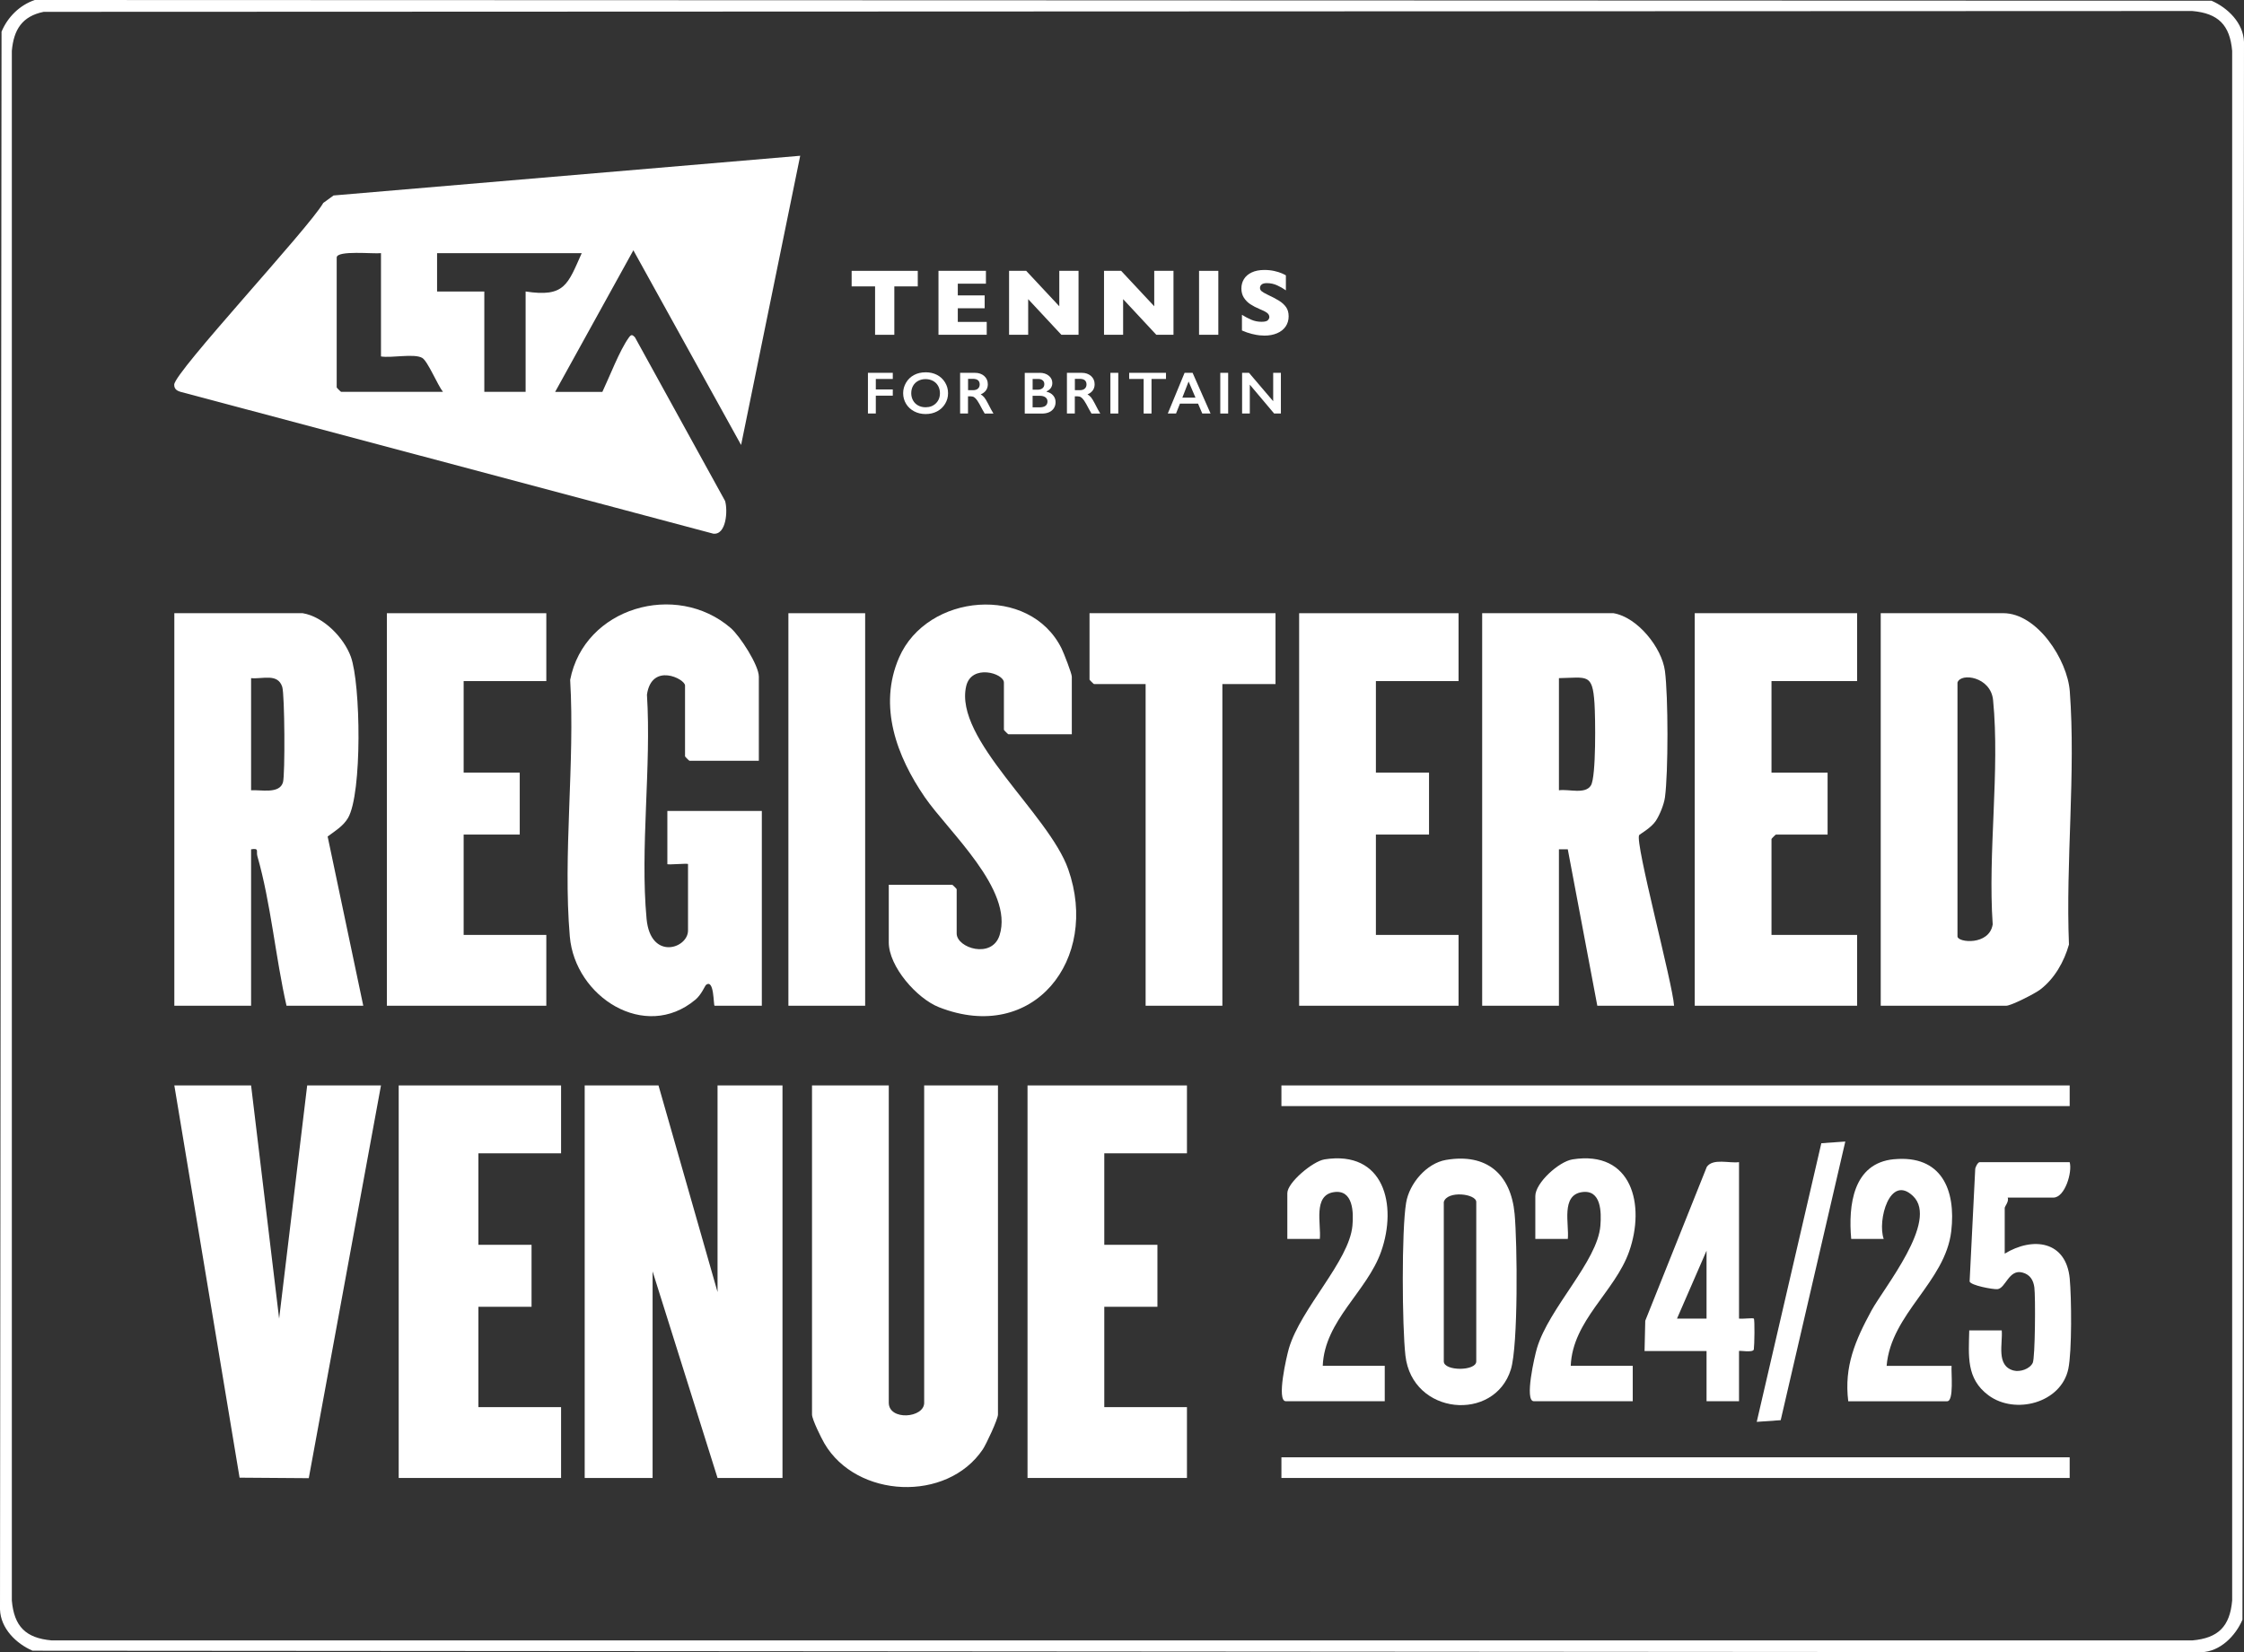 <?xml version="1.0" encoding="UTF-8"?> <svg xmlns="http://www.w3.org/2000/svg" id="Layer_2" data-name="Layer 2" viewBox="0 0 760.1 559.82"><rect x="0" y="0" width="760.1" height="559.82" fill="#333333" stroke="none"/><defs><style> .cls-1 { fill: #fff; } </style></defs><g id="Layer_1-2" data-name="Layer 1"><g><path class="cls-1" d="M749.08.24L11.78,0C6.67,1.72,2.57,5.8.52,10.74l-.52,534.58c.22,6.45,5.48,11.58,11.02,13.98l734.58.52c6.45-.22,11.58-5.48,13.98-11.02l.52-534.58c-.22-6.45-5.48-11.58-11.02-13.98ZM756.09,542.31c-.78,8.8-4.74,12.73-13.5,13.5H17.51c-8.8-.78-12.73-4.74-13.5-13.5V17.23c.63-7.15,3.47-11.73,10.78-13.22l727.8-.28c8.8.78,12.73,4.74,13.5,13.5v525.08Z"></path><path class="cls-1" d="M61.48,132.85l180.12,47.97c4.43.52,4.97-7.85,4-11.09l-30.54-55.47c-.89-.92-1.26-.98-2.05.11-3.12,4.3-6.56,13.33-8.97,18.41h-16l26.5-47.98,36.49,65.97,20.02-97.99-158.06,13.45-3.48,2.52c-4.82,8.48-50.46,57.36-50.5,61.57-.02,1.66,1.12,2.16,2.46,2.55ZM148.05,85.77h49c-4.75,10.58-5.71,15.04-19.01,12.99v34.01s-13.99,0-13.99,0v-34h-16v-13ZM114.05,87.27c0-2.56,12.56-1.17,15-1.5v35c3.44.61,11.34-1.09,13.99.51,1.87,1.13,5.22,9.28,7.01,11.49h-34.5c-.11,0-1.5-1.39-1.5-1.5v-44Z"></path><polygon class="cls-1" points="243.05 437.77 223.05 367.77 198.05 367.77 198.05 500.77 221.05 500.77 221.05 430.77 243.05 500.77 265.05 500.77 265.05 367.77 243.05 367.77 243.05 437.77"></polygon><path class="cls-1" d="M678.55,207.77h-41.5v133h42.5c1.67,0,9.68-4.08,11.52-5.48,4.85-3.69,8.1-9.44,9.74-15.26-1.15-27.87,2.35-58.22.28-85.81-.8-10.64-11.01-26.46-22.54-26.46ZM674.98,313.2c-1.15,7.28-11.93,6.19-11.93,4.07v-86c1.07-3.45,11.28-2.01,12.06,5.94,2.35,23.88-1.82,51.69-.13,75.99Z"></path><path class="cls-1" d="M87.18,290.09c4.57,15.92,6.16,34.4,9.87,50.68h26l-12.07-57.35c2.46-1.81,5.33-3.55,6.92-6.3,4.81-8.34,4.3-45.39.93-54.63-2.38-6.51-9.31-13.57-16.28-14.72h-43.5v133h26v-53c2.89-.47,1.65.63,2.13,2.32ZM85.05,267.77v-38c3.93.38,9.02-1.75,10.55,2.95.84,2.57,1,29.78.25,32.35-1.19,4.05-7.47,2.46-10.8,2.7Z"></path><path class="cls-1" d="M528.05,287.77h3s10,53,10,53h26c-.4-7.27-13.32-55.26-11.83-57.81.19-.32,4.06-2.41,5.66-4.85,1.32-2,2.75-5.55,3.08-7.92,1.15-8.43,1.12-34.35,0-42.83-1.04-7.95-9.33-18.24-17.41-19.59h-44.5v133h26v-53ZM528.05,229.77c9.56-.18,11.36-1.71,12.04,8.46.32,4.72.6,24.92-1.2,27.88-1.92,3.15-7.55,1.16-10.84,1.66v-38Z"></path><path class="cls-1" d="M313.05,475.27c0,5.27-12,6.15-12,0v-107.5h-26v111.5c0,1.64,3.13,7.96,4.2,9.8,10.88,18.62,41.48,20.04,53.63,2.04,1.17-1.73,5.16-10.26,5.16-11.84v-111.5h-25v107.5Z"></path><path class="cls-1" d="M235.52,338.75c2.05-1.71,3.31-4.77,3.55-4.97,2.92-2.46,2.55,6.99,2.98,6.99h16v-66h-32v18c0,.35,7-.35,7,0v22.5c0,6.16-12.71,10.27-14.04-3.96-2.24-24.01,1.67-51.55.13-75.94,1.58-11.02,12.9-5.36,12.9-3.1v24c0,.11,1.39,1.5,1.5,1.5h23.5v-28.5c0-3.88-6.38-13.76-9.52-16.48-18.5-15.96-49.63-6.97-54.39,17.56,1.66,28.09-2.5,59.23-.12,86.95,1.76,20.55,25.53,35.64,42.51,21.44Z"></path><path class="cls-1" d="M304.55,222.77c-7.19,16.52-.77,33.54,8.69,47.32,7.99,11.64,30.17,31.34,25.36,46.74-2.55,8.19-14.55,4.4-14.55-.55v-15c0-.11-1.39-1.5-1.5-1.5h-21.5v19.5c0,8.19,9.47,19.02,17.01,21.99,32.03,12.6,54.5-16.27,43.77-46.77-6.57-18.68-38.74-44.08-34.56-62.01,1.78-7.62,12.78-4.41,12.78-1.21v16c0,.11,1.39,1.5,1.5,1.5h21.5v-19.5c0-1.08-2.71-8.01-3.46-9.54-10.8-21.82-45.56-18.73-55.04,3.03Z"></path><polygon class="cls-1" points="94.55 446.78 85.05 367.77 59.05 367.77 81.15 500.67 104.59 500.84 129.05 367.77 104.05 367.77 94.55 446.78"></polygon><polygon class="cls-1" points="135.05 500.77 190.05 500.77 190.05 476.77 162.05 476.77 162.05 442.77 180.05 442.77 180.05 421.77 162.05 421.77 162.05 390.77 190.05 390.77 190.05 367.77 135.05 367.77 135.05 500.77"></polygon><path class="cls-1" d="M629.05,316.77h-29v-32.5c0-.11,1.39-1.5,1.5-1.5h17.5v-21h-19v-31h29v-23h-55v133h55v-24Z"></path><polygon class="cls-1" points="185.05 316.77 157.05 316.77 157.05 282.77 176.05 282.77 176.05 261.77 157.05 261.77 157.05 230.77 185.05 230.77 185.05 207.77 131.05 207.77 131.05 340.77 185.05 340.77 185.05 316.77"></polygon><polygon class="cls-1" points="494.05 316.77 466.05 316.77 466.05 282.77 484.05 282.77 484.05 261.77 466.05 261.77 466.05 230.77 494.05 230.77 494.05 207.77 440.05 207.77 440.05 340.77 494.05 340.77 494.05 316.77"></polygon><polygon class="cls-1" points="348.05 500.77 402.05 500.77 402.05 476.77 374.05 476.77 374.05 442.77 392.05 442.77 392.05 421.77 374.05 421.77 374.05 390.77 402.05 390.77 402.05 367.77 348.05 367.77 348.05 500.77"></polygon><path class="cls-1" d="M369.05,230.27c0,.11,1.39,1.5,1.5,1.5h17.5v109h26v-109h18v-24h-63v22.5Z"></path><rect class="cls-1" x="267.05" y="207.77" width="26" height="133"></rect><path class="cls-1" d="M489.79,393.01c-6.59,1.13-12.41,7.98-13.5,14.5-1.57,9.4-1.36,41.85-.24,51.77,2.28,20.25,30.15,22.68,35.72,4.71,2.52-8.14,2.18-42.97,1.27-52.7-1.26-13.49-9.49-20.63-23.24-18.28ZM500.05,461.27c0,3.35-11,3.35-11,0v-54c1.12-3.99,11-2.82,11,0v54Z"></path><rect class="cls-1" x="434.05" y="493.77" width="267" height="7"></rect><rect class="cls-1" x="434.05" y="367.77" width="267" height="7"></rect><path class="cls-1" d="M679.05,424.77v-15.5c0-.54,1.55-2.22,1-3.5h15.5c3.89,0,6.47-8.66,5.5-12h-30.5c-.56,0-1.53,1.68-1.5,2.5l-1.89,37.92c.34,1.34,7.89,2.73,9.4,2.61,2.8-.23,3.85-6.89,8.51-5.63,2.57.69,3.69,2.56,4.02,5.05.41,3.05.28,23.83-.55,25.55-1,2.09-4.34,3.19-6.52,2.59-5.96-1.63-3.6-9.07-3.98-13.6h-11.01c-.18,8.6-1.1,16.35,6.51,22,9.04,6.71,24.62,2.59,27.05-8.94,1.26-6,1.09-24.08.48-30.59-1.2-12.76-12.4-14.32-22.04-8.46Z"></path><path class="cls-1" d="M448.61,392.84c-3.9.61-12.56,7.84-12.56,11.43v15.5h11.01c.49-5.02-2.37-14.75,4.72-15.84,6.62-1.02,6.74,6.93,6.32,11.4-1.12,11.99-17.46,27.88-21.5,41.49-.77,2.59-4.33,17.95-1.05,17.95h33.5v-12h-21c.61-15.36,15-25.13,19.78-38.73,5.53-15.72,1.05-34.4-19.21-31.21Z"></path><path class="cls-1" d="M641.55,392.77c-13.92,1.31-15.52,15.64-14.5,27.01h11.01c-2.21-6.16,2.05-22.18,9.98-14.48,8.69,8.43-9.94,31.02-14.16,38.81-5.42,10.01-9.29,18.83-7.83,30.67h33.5c2.38,0,1.3-9.87,1.5-12h-22c1.48-17.75,19.87-28.36,21.89-45.61,1.65-14.12-3.36-25.9-19.4-24.39Z"></path><path class="cls-1" d="M532.61,392.84c-4.55.72-12.56,7.93-12.56,12.43v14.5h11.01c.49-5.02-2.37-14.75,4.72-15.84,6.63-1.02,6.68,6.8,6.31,11.39-.98,12.11-17.41,27.78-21.49,41.5-.77,2.59-4.33,17.95-1.05,17.95h33.5v-12h-21c.61-15.36,15-25.13,19.78-38.73,5.53-15.72,1.05-34.41-19.21-31.21Z"></path><path class="cls-1" d="M589.05,474.77v-17c0-.31,4.82.7,5.02-.58.2-1.32.36-10.07-.01-10.43-.31-.3-3.9.2-5.01,0v-53c-3.33.46-8.78-1.39-10.91,1.59l-20.85,52.15-.24,10.26h21v17h11ZM568.05,446.76l10-22.99v23h-10Z"></path><polygon class="cls-1" points="603.17 481.19 625.05 386.78 616.93 387.35 595.05 481.76 603.17 481.19"></polygon><g><g><path class="cls-1" d="M310.87,97.04h-7.94v16.4h-6.52v-16.4h-7.94v-5.27h22.4v5.27Z"></path><path class="cls-1" d="M334.22,113.43h-16.33v-21.66h16.07v4.35h-9.53v3.97h9.1v4.36h-9.1v4.63h9.8v4.36Z"></path><path class="cls-1" d="M365.32,113.43h-5.81l-11.24-12.07v12.07h-6.47v-21.66h5.8l11.21,12v-12h6.52v21.66Z"></path><path class="cls-1" d="M397.48,113.43h-5.81l-11.24-12.07v12.07h-6.47v-21.66h5.8l11.21,12v-12h6.52v21.66Z"></path><path class="cls-1" d="M412.68,113.43h-6.53v-21.66h6.53v21.66Z"></path><path class="cls-1" d="M436.5,107.13c0,1.35-.35,2.53-1.04,3.52-.69.99-1.66,1.75-2.9,2.27-1.24.53-2.66.79-4.27.79-.45,0-1-.03-1.65-.09s-1.52-.22-2.59-.48c-1.08-.26-2.2-.65-3.37-1.16v-5.31c1.09.68,2.17,1.24,3.23,1.69,1.06.45,2.19.67,3.4.67,1.11,0,1.84-.19,2.16-.55.33-.37.49-.72.49-1.04,0-.58-.28-1.08-.84-1.48-.56-.4-1.38-.81-2.45-1.24-1.19-.5-2.23-1.04-3.13-1.63-.9-.59-1.63-1.33-2.2-2.21-.57-.89-.85-1.93-.85-3.14s.29-2.22.86-3.17c.57-.94,1.45-1.7,2.63-2.26,1.18-.56,2.62-.84,4.31-.84,1.21,0,2.33.12,3.35.35,1.03.23,1.87.5,2.54.79.67.29,1.13.52,1.38.69v5.08c-.89-.64-1.87-1.2-2.96-1.7s-2.25-.75-3.49-.75c-.81,0-1.4.16-1.77.47s-.55.7-.55,1.16c0,.43.18.8.55,1.11s1.02.69,1.95,1.14c1.67.78,3,1.48,4,2.11,1,.63,1.78,1.35,2.35,2.17s.85,1.84.85,3.06Z"></path></g><g><path class="cls-1" d="M302.41,126.32v2.08h-5.75v3.56h5.75v2.1h-5.75v6.04h-2.67v-13.79h8.41Z"></path><path class="cls-1" d="M313.53,126.14c1.43,0,2.71.29,3.85.88,1.14.59,2.05,1.44,2.73,2.55.68,1.11,1.02,2.32,1.02,3.65s-.33,2.49-.99,3.59c-.66,1.1-1.57,1.96-2.72,2.57-1.15.61-2.46.91-3.9.91s-2.73-.31-3.89-.93c-1.17-.62-2.08-1.47-2.73-2.55-.65-1.08-.98-2.28-.98-3.59s.33-2.45.98-3.56c.65-1.11,1.55-1.98,2.69-2.59,1.15-.62,2.46-.92,3.95-.92ZM308.66,133.22c0,.92.21,1.74.62,2.47.41.73.99,1.3,1.73,1.7.74.4,1.58.6,2.51.6,1.42,0,2.58-.44,3.49-1.33.91-.89,1.37-2.03,1.37-3.44,0-.91-.21-1.74-.62-2.47s-.99-1.3-1.74-1.7c-.75-.4-1.59-.6-2.52-.6s-1.77.2-2.52.61-1.32.97-1.72,1.7c-.4.73-.6,1.55-.6,2.47Z"></path><path class="cls-1" d="M330.21,126.32c1.3,0,2.35.36,3.17,1.08.82.72,1.22,1.65,1.22,2.8,0,.78-.2,1.47-.61,2.05s-1.01,1.04-1.8,1.38c.44.24.83.56,1.17.97s.77,1.1,1.27,2.06c.84,1.67,1.47,2.82,1.88,3.46h-2.97c-.2-.3-.48-.79-.83-1.45-.76-1.47-1.32-2.46-1.68-2.97-.36-.51-.7-.87-1.03-1.09s-.71-.32-1.14-.32h-.97v5.82h-2.67v-13.79h4.97ZM329.61,132.2c.7,0,1.25-.17,1.64-.52.4-.35.6-.83.6-1.43s-.2-1.1-.59-1.42c-.4-.31-.96-.47-1.69-.47h-1.66v3.84h1.7Z"></path><path class="cls-1" d="M352.17,126.32c1.26,0,2.29.33,3.09.99.8.66,1.19,1.48,1.19,2.47,0,.63-.17,1.19-.5,1.67-.33.48-.81.86-1.45,1.15v.12c.96.22,1.71.65,2.25,1.29.54.64.8,1.39.8,2.26,0,.76-.2,1.45-.59,2.05s-.93,1.05-1.63,1.36-1.51.45-2.45.45h-5.77v-13.79h5.05ZM351.46,132.04c.7,0,1.26-.17,1.67-.5.41-.34.61-.8.61-1.4,0-.53-.19-.96-.56-1.27-.38-.31-.87-.47-1.48-.47h-1.92v3.64h1.68ZM352.08,138.02c.9,0,1.58-.17,2.04-.51.46-.34.69-.84.69-1.5,0-.59-.23-1.05-.69-1.39-.46-.34-1.07-.51-1.84-.51h-2.51v3.9h2.3Z"></path><path class="cls-1" d="M366.39,126.32c1.3,0,2.35.36,3.17,1.08.82.72,1.22,1.65,1.22,2.8,0,.78-.2,1.47-.61,2.05s-1.01,1.04-1.8,1.38c.44.24.83.56,1.17.97s.77,1.1,1.27,2.06c.84,1.67,1.47,2.82,1.88,3.46h-2.97c-.2-.3-.48-.79-.83-1.45-.76-1.47-1.32-2.46-1.68-2.97-.36-.51-.7-.87-1.03-1.09s-.71-.32-1.14-.32h-.97v5.82h-2.67v-13.79h4.97ZM365.79,132.2c.7,0,1.25-.17,1.64-.52.4-.35.6-.83.6-1.43s-.2-1.1-.59-1.42c-.4-.31-.96-.47-1.69-.47h-1.66v3.84h1.7Z"></path><path class="cls-1" d="M378.79,126.32v13.79h-2.67v-13.79h2.67Z"></path><path class="cls-1" d="M394.95,126.32v2.08h-4.9v11.71h-2.67v-11.71h-4.9v-2.08h12.46Z"></path><path class="cls-1" d="M403.96,126.32l6.09,13.79h-2.81l-1.43-3.36h-6.13l-1.33,3.36h-2.79l5.69-13.79h2.72ZM400.49,134.73h4.45l-2.33-5.46-2.12,5.46Z"></path><path class="cls-1" d="M416.01,126.32v13.79h-2.67v-13.79h2.67Z"></path><path class="cls-1" d="M423.07,126.32l8.19,9.62v-9.62h2.61v13.79h-2.29l-8.24-9.78v9.78h-2.61v-13.79h2.34Z"></path></g></g></g></g></svg> 